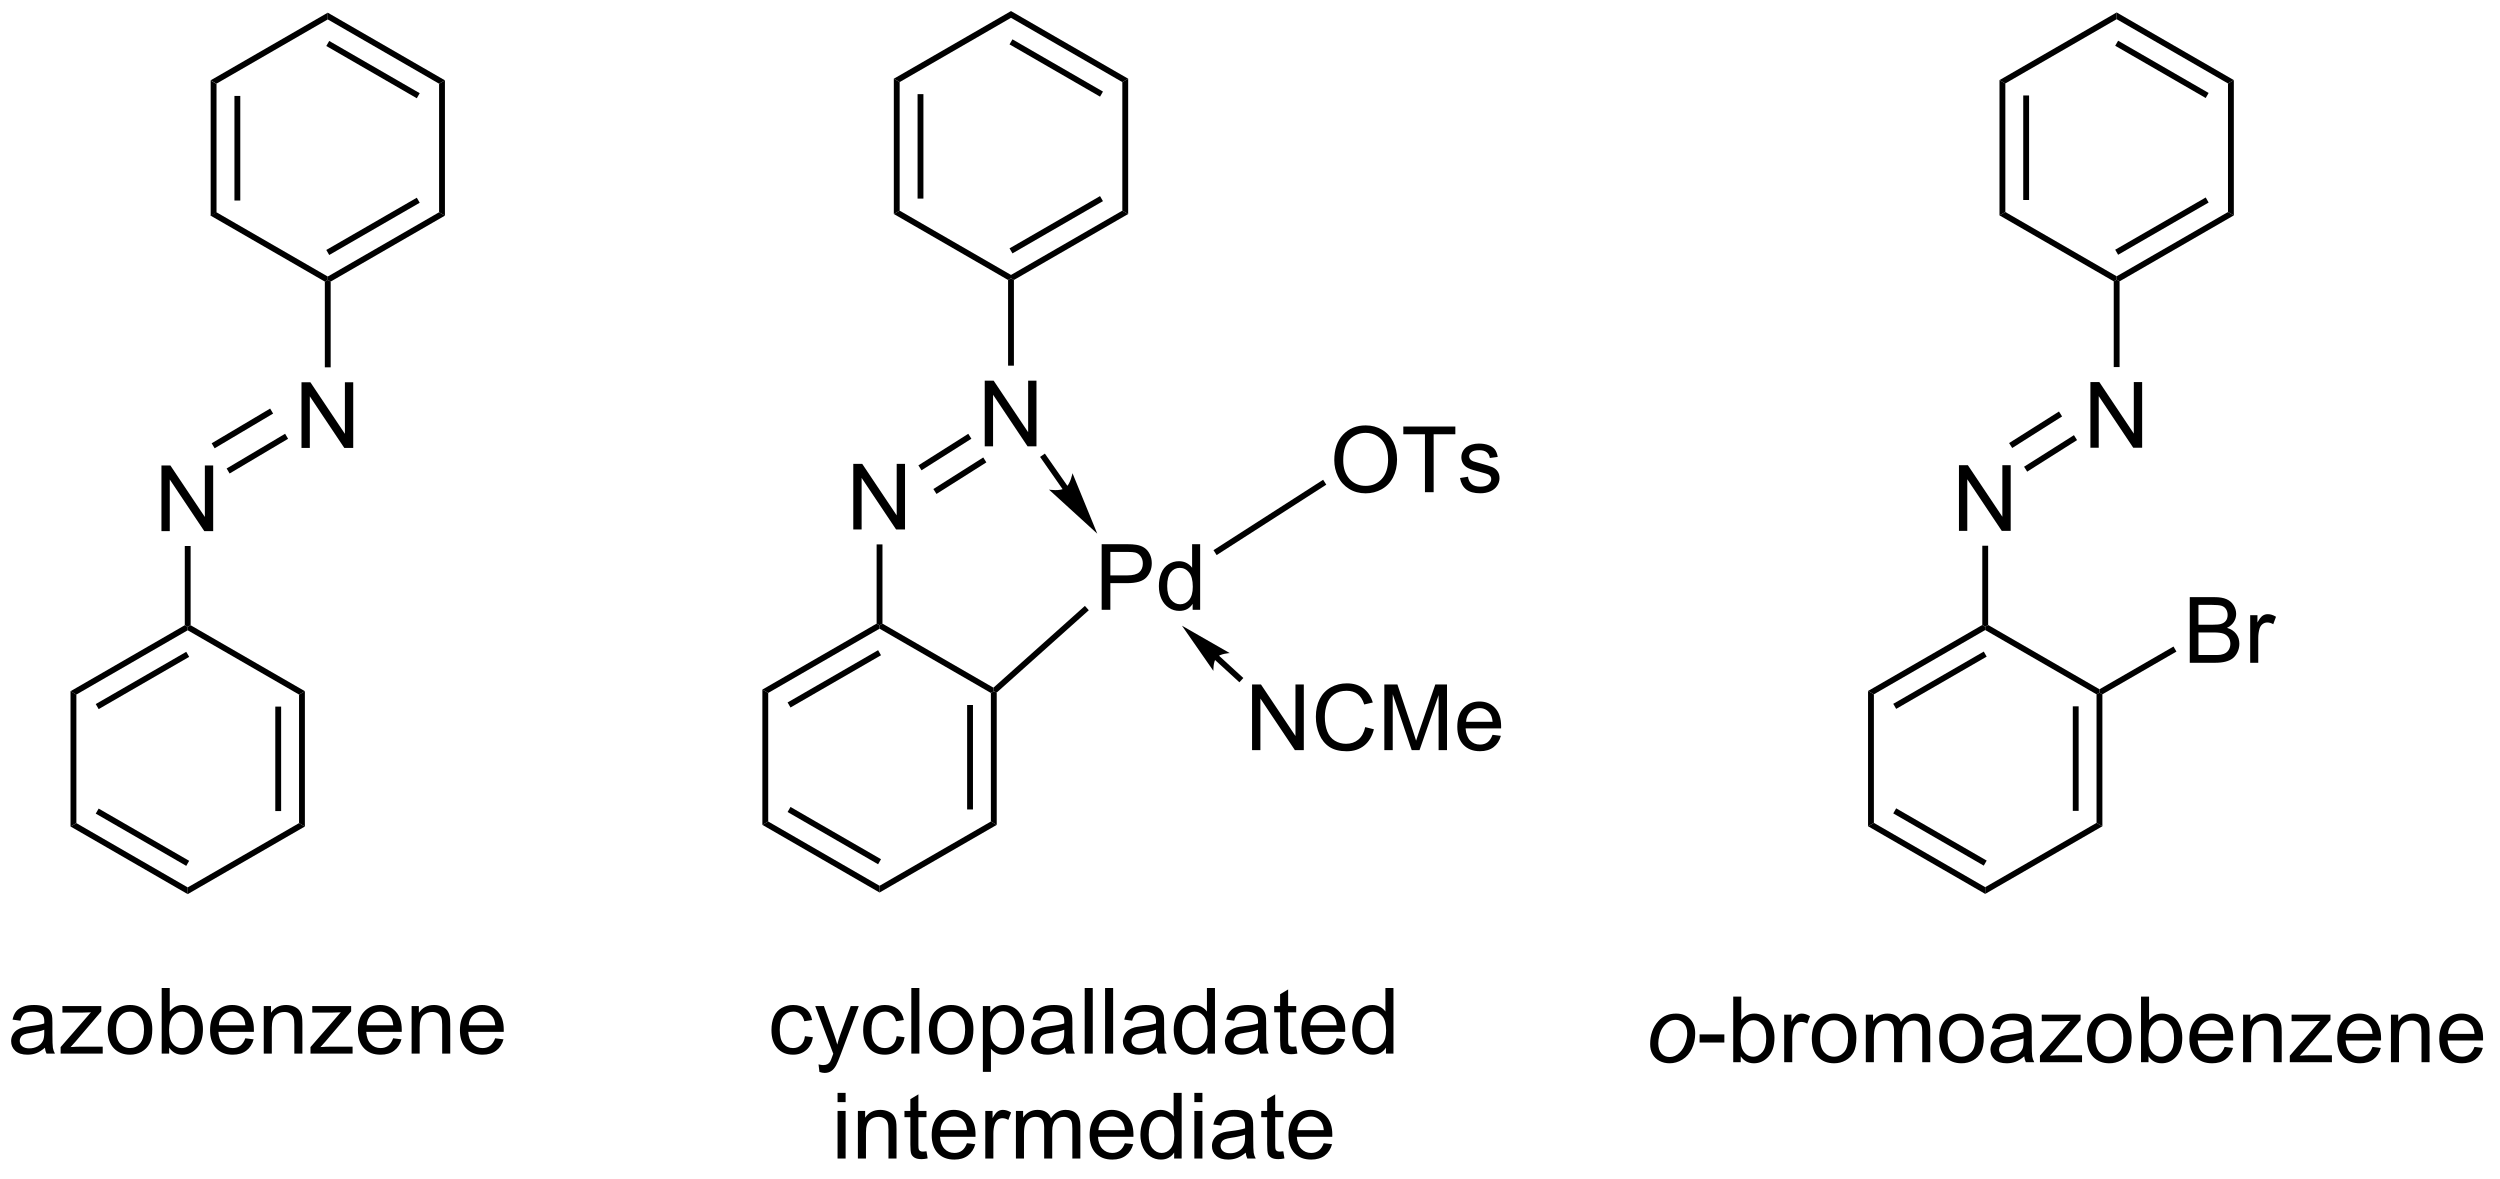 <?xml version="1.0" encoding="UTF-8"?>
<!DOCTYPE svg PUBLIC '-//W3C//DTD SVG 1.0//EN'
          'http://www.w3.org/TR/2001/REC-SVG-20010904/DTD/svg10.dtd'>
<svg stroke-dasharray="none" shape-rendering="auto" xmlns="http://www.w3.org/2000/svg" font-family="'Dialog'" text-rendering="auto" width="299" fill-opacity="1" color-interpolation="auto" color-rendering="auto" preserveAspectRatio="xMidYMid meet" font-size="12px" viewBox="0 0 299 141" fill="black" xmlns:xlink="http://www.w3.org/1999/xlink" stroke="black" image-rendering="auto" stroke-miterlimit="10" stroke-linecap="square" stroke-linejoin="miter" font-style="normal" stroke-width="1" height="141" stroke-dashoffset="0" font-weight="normal" stroke-opacity="1"
><!--Generated by the Batik Graphics2D SVG Generator--><defs id="genericDefs"
  /><g
  ><defs id="defs1"
    ><clipPath clipPathUnits="userSpaceOnUse" id="clipPath1"
      ><path d="M0.93 0.633 L224.738 0.633 L224.738 105.69 L0.93 105.69 L0.93 0.633 Z"
      /></clipPath
      ><clipPath clipPathUnits="userSpaceOnUse" id="clipPath2"
      ><path d="M-0.677 20.176 L-0.677 122.312 L216.908 122.312 L216.908 20.176 Z"
      /></clipPath
    ></defs
    ><g transform="scale(1.333,1.333) translate(-0.93,-0.633) matrix(1.029,0,0,1.029,1.626,-20.12)"
    ><path d="M17.693 27.191 L18.203 27.485 L18.203 38.699 L17.693 38.994 ZM19.765 28.534 L19.765 37.651 L20.275 37.651 L20.275 28.534 Z" stroke="none" clip-path="url(#clipPath2)"
    /></g
    ><g transform="matrix(1.371,0,0,1.371,0.928,-27.671)"
    ><path d="M17.693 38.994 L18.203 38.699 L27.915 44.306 L27.915 44.601 L27.66 44.748 Z" stroke="none" clip-path="url(#clipPath2)"
    /></g
    ><g transform="matrix(1.371,0,0,1.371,0.928,-27.671)"
    ><path d="M28.17 44.748 L27.915 44.601 L27.915 44.306 L37.627 38.699 L38.137 38.994 ZM28.042 42.43 L35.938 37.871 L35.682 37.43 L27.787 41.988 Z" stroke="none" clip-path="url(#clipPath2)"
    /></g
    ><g transform="matrix(1.371,0,0,1.371,0.928,-27.671)"
    ><path d="M38.137 38.994 L37.627 38.699 L37.627 27.485 L38.137 27.191 Z" stroke="none" clip-path="url(#clipPath2)"
    /></g
    ><g transform="matrix(1.371,0,0,1.371,0.928,-27.671)"
    ><path d="M38.137 27.191 L37.627 27.485 L27.915 21.878 L27.915 21.289 ZM35.938 28.313 L28.042 23.755 L27.787 24.197 L35.682 28.755 Z" stroke="none" clip-path="url(#clipPath2)"
    /></g
    ><g transform="matrix(1.371,0,0,1.371,0.928,-27.671)"
    ><path d="M27.915 21.289 L27.915 21.878 L18.203 27.485 L17.693 27.191 Z" stroke="none" clip-path="url(#clipPath2)"
    /></g
    ><g transform="matrix(1.371,0,0,1.371,0.928,-27.671)"
    ><path d="M25.624 59.26 L25.624 53.533 L26.403 53.533 L29.411 58.028 L29.411 53.533 L30.137 53.533 L30.137 59.26 L29.358 59.26 L26.351 54.76 L26.351 59.26 L25.624 59.26 Z" stroke="none" clip-path="url(#clipPath2)"
    /></g
    ><g transform="matrix(1.371,0,0,1.371,0.928,-27.671)"
    ><path d="M27.66 44.748 L27.915 44.601 L28.17 44.748 L28.17 52.225 L27.66 52.225 Z" stroke="none" clip-path="url(#clipPath2)"
    /></g
    ><g transform="matrix(1.371,0,0,1.371,0.928,-27.671)"
    ><path d="M13.407 66.514 L13.407 60.787 L14.186 60.787 L17.194 65.282 L17.194 60.787 L17.92 60.787 L17.92 66.514 L17.142 66.514 L14.134 62.014 L14.134 66.514 L13.407 66.514 Z" stroke="none" clip-path="url(#clipPath2)"
    /></g
    ><g transform="matrix(1.371,0,0,1.371,0.928,-27.671)"
    ><path d="M24.194 58.022 L24.454 58.461 L19.353 61.49 L19.093 61.051 ZM22.888 55.823 L17.787 58.852 L18.047 59.291 L23.149 56.262 Z" stroke="none" clip-path="url(#clipPath2)"
    /></g
    ><g transform="matrix(1.371,0,0,1.371,0.928,-27.671)"
    ><path d="M15.443 67.814 L15.953 67.814 L15.953 74.725 L15.698 74.873 L15.443 74.725 Z" stroke="none" clip-path="url(#clipPath2)"
    /></g
    ><g transform="matrix(1.371,0,0,1.371,0.928,-27.671)"
    ><path d="M15.443 74.725 L15.698 74.873 L15.698 75.167 L5.986 80.774 L5.476 80.48 ZM15.57 77.044 L7.675 81.602 L7.93 82.044 L15.826 77.485 Z" stroke="none" clip-path="url(#clipPath2)"
    /></g
    ><g transform="matrix(1.371,0,0,1.371,0.928,-27.671)"
    ><path d="M5.476 80.48 L5.986 80.774 L5.986 91.988 L5.476 92.283 Z" stroke="none" clip-path="url(#clipPath2)"
    /></g
    ><g transform="matrix(1.371,0,0,1.371,0.928,-27.671)"
    ><path d="M5.476 92.283 L5.986 91.988 L15.698 97.595 L15.698 98.184 ZM7.675 91.16 L15.57 95.719 L15.826 95.277 L7.93 90.719 Z" stroke="none" clip-path="url(#clipPath2)"
    /></g
    ><g transform="matrix(1.371,0,0,1.371,0.928,-27.671)"
    ><path d="M15.698 98.184 L15.698 97.595 L25.41 91.988 L25.92 92.283 Z" stroke="none" clip-path="url(#clipPath2)"
    /></g
    ><g transform="matrix(1.371,0,0,1.371,0.928,-27.671)"
    ><path d="M25.92 92.283 L25.41 91.988 L25.41 80.774 L25.92 80.48 ZM23.848 90.939 L23.848 81.823 L23.338 81.823 L23.338 90.939 Z" stroke="none" clip-path="url(#clipPath2)"
    /></g
    ><g transform="matrix(1.371,0,0,1.371,0.928,-27.671)"
    ><path d="M25.92 80.48 L25.41 80.774 L15.698 75.167 L15.698 74.873 L15.953 74.725 Z" stroke="none" clip-path="url(#clipPath2)"
    /></g
    ><g transform="matrix(1.371,0,0,1.371,0.928,-27.671)"
    ><path d="M173.75 27.17 L174.26 27.464 L174.26 38.678 L173.75 38.973 ZM175.821 28.513 L175.821 37.63 L176.331 37.63 L176.331 28.513 Z" stroke="none" clip-path="url(#clipPath2)"
    /></g
    ><g transform="matrix(1.371,0,0,1.371,0.928,-27.671)"
    ><path d="M173.75 38.973 L174.26 38.678 L183.971 44.285 L183.971 44.58 L183.716 44.727 Z" stroke="none" clip-path="url(#clipPath2)"
    /></g
    ><g transform="matrix(1.371,0,0,1.371,0.928,-27.671)"
    ><path d="M184.226 44.727 L183.971 44.58 L183.971 44.285 L193.683 38.678 L194.193 38.973 ZM184.099 42.409 L191.994 37.851 L191.739 37.409 L183.844 41.967 Z" stroke="none" clip-path="url(#clipPath2)"
    /></g
    ><g transform="matrix(1.371,0,0,1.371,0.928,-27.671)"
    ><path d="M194.193 38.973 L193.683 38.678 L193.683 27.464 L194.193 27.17 Z" stroke="none" clip-path="url(#clipPath2)"
    /></g
    ><g transform="matrix(1.371,0,0,1.371,0.928,-27.671)"
    ><path d="M194.193 27.17 L193.683 27.464 L183.971 21.857 L183.971 21.268 ZM191.994 28.292 L184.099 23.734 L183.844 24.176 L191.739 28.734 Z" stroke="none" clip-path="url(#clipPath2)"
    /></g
    ><g transform="matrix(1.371,0,0,1.371,0.928,-27.671)"
    ><path d="M183.971 21.268 L183.971 21.857 L174.26 27.464 L173.75 27.17 Z" stroke="none" clip-path="url(#clipPath2)"
    /></g
    ><g transform="matrix(1.371,0,0,1.371,0.928,-27.671)"
    ><path d="M181.681 59.239 L181.681 53.512 L182.459 53.512 L185.467 58.007 L185.467 53.512 L186.194 53.512 L186.194 59.239 L185.415 59.239 L182.407 54.739 L182.407 59.239 L181.681 59.239 Z" stroke="none" clip-path="url(#clipPath2)"
    /></g
    ><g transform="matrix(1.371,0,0,1.371,0.928,-27.671)"
    ><path d="M183.716 44.727 L183.971 44.58 L184.226 44.727 L184.226 52.204 L183.716 52.204 Z" stroke="none" clip-path="url(#clipPath2)"
    /></g
    ><g transform="matrix(1.371,0,0,1.371,0.928,-27.671)"
    ><path d="M170.214 66.493 L170.214 60.767 L170.993 60.767 L174 65.261 L174 60.767 L174.727 60.767 L174.727 66.493 L173.948 66.493 L170.94 61.993 L170.94 66.493 L170.214 66.493 Z" stroke="none" clip-path="url(#clipPath2)"
    /></g
    ><g transform="matrix(1.371,0,0,1.371,0.928,-27.671)"
    ><path d="M180.244 58.145 L180.517 58.576 L176.166 61.329 L175.893 60.898 ZM178.939 56.081 L174.587 58.833 L174.86 59.265 L179.211 56.512 Z" stroke="none" clip-path="url(#clipPath2)"
    /></g
    ><g transform="matrix(1.371,0,0,1.371,0.928,-27.671)"
    ><path d="M172.25 67.793 L172.76 67.793 L172.76 74.704 L172.505 74.852 L172.25 74.704 Z" stroke="none" clip-path="url(#clipPath2)"
    /></g
    ><g transform="matrix(1.371,0,0,1.371,0.928,-27.671)"
    ><path d="M172.25 74.704 L172.505 74.852 L172.505 75.146 L162.793 80.753 L162.283 80.459 ZM172.377 77.023 L164.482 81.581 L164.737 82.023 L172.632 77.465 Z" stroke="none" clip-path="url(#clipPath2)"
    /></g
    ><g transform="matrix(1.371,0,0,1.371,0.928,-27.671)"
    ><path d="M162.283 80.459 L162.793 80.753 L162.793 91.967 L162.283 92.262 Z" stroke="none" clip-path="url(#clipPath2)"
    /></g
    ><g transform="matrix(1.371,0,0,1.371,0.928,-27.671)"
    ><path d="M162.283 92.262 L162.793 91.967 L172.505 97.575 L172.505 98.164 ZM164.482 91.14 L172.377 95.698 L172.632 95.256 L164.737 90.698 Z" stroke="none" clip-path="url(#clipPath2)"
    /></g
    ><g transform="matrix(1.371,0,0,1.371,0.928,-27.671)"
    ><path d="M172.505 98.164 L172.505 97.575 L182.216 91.967 L182.726 92.262 Z" stroke="none" clip-path="url(#clipPath2)"
    /></g
    ><g transform="matrix(1.371,0,0,1.371,0.928,-27.671)"
    ><path d="M182.726 92.262 L182.216 91.967 L182.216 80.753 L182.471 80.606 L182.726 80.753 ZM180.655 90.919 L180.655 81.802 L180.145 81.802 L180.145 90.919 Z" stroke="none" clip-path="url(#clipPath2)"
    /></g
    ><g transform="matrix(1.371,0,0,1.371,0.928,-27.671)"
    ><path d="M182.471 80.311 L182.471 80.606 L182.216 80.753 L172.505 75.146 L172.505 74.852 L172.76 74.704 Z" stroke="none" clip-path="url(#clipPath2)"
    /></g
    ><g transform="matrix(1.371,0,0,1.371,0.928,-27.671)"
    ><path d="M190.349 78.002 L190.349 72.275 L192.498 72.275 Q193.154 72.275 193.55 72.45 Q193.948 72.621 194.172 72.984 Q194.396 73.346 194.396 73.739 Q194.396 74.106 194.196 74.431 Q193.998 74.754 193.596 74.955 Q194.115 75.106 194.393 75.473 Q194.675 75.84 194.675 76.34 Q194.675 76.744 194.503 77.09 Q194.333 77.434 194.083 77.621 Q193.833 77.809 193.456 77.905 Q193.081 78.002 192.534 78.002 L190.349 78.002 ZM191.107 74.681 L192.346 74.681 Q192.849 74.681 193.068 74.614 Q193.357 74.528 193.503 74.33 Q193.651 74.129 193.651 73.83 Q193.651 73.543 193.513 73.327 Q193.378 73.111 193.123 73.03 Q192.87 72.95 192.253 72.95 L191.107 72.95 L191.107 74.681 ZM191.107 77.325 L192.534 77.325 Q192.901 77.325 193.05 77.299 Q193.31 77.252 193.485 77.142 Q193.662 77.033 193.774 76.825 Q193.888 76.614 193.888 76.34 Q193.888 76.02 193.724 75.786 Q193.56 75.549 193.268 75.452 Q192.979 75.356 192.433 75.356 L191.107 75.356 L191.107 77.325 ZM195.62 78.002 L195.62 73.853 L196.253 73.853 L196.253 74.481 Q196.495 74.041 196.698 73.9 Q196.904 73.76 197.151 73.76 Q197.505 73.76 197.873 73.986 L197.63 74.637 Q197.373 74.486 197.115 74.486 Q196.886 74.486 196.701 74.624 Q196.518 74.762 196.44 75.01 Q196.323 75.385 196.323 75.83 L196.323 78.002 L195.62 78.002 Z" stroke="none" clip-path="url(#clipPath2)"
    /></g
    ><g transform="matrix(1.371,0,0,1.371,0.928,-27.671)"
    ><path d="M77.296 27.05 L77.806 27.345 L77.806 38.559 L77.296 38.853 ZM79.368 28.393 L79.368 37.51 L79.878 37.51 L79.878 28.393 Z" stroke="none" clip-path="url(#clipPath2)"
    /></g
    ><g transform="matrix(1.371,0,0,1.371,0.928,-27.671)"
    ><path d="M77.296 38.853 L77.806 38.559 L87.518 44.166 L87.518 44.46 L87.263 44.608 Z" stroke="none" clip-path="url(#clipPath2)"
    /></g
    ><g transform="matrix(1.371,0,0,1.371,0.928,-27.671)"
    ><path d="M87.773 44.608 L87.518 44.46 L87.518 44.166 L97.23 38.559 L97.74 38.853 ZM87.645 42.289 L95.541 37.731 L95.285 37.289 L87.39 41.847 Z" stroke="none" clip-path="url(#clipPath2)"
    /></g
    ><g transform="matrix(1.371,0,0,1.371,0.928,-27.671)"
    ><path d="M97.74 38.853 L97.23 38.559 L97.23 27.345 L97.74 27.05 Z" stroke="none" clip-path="url(#clipPath2)"
    /></g
    ><g transform="matrix(1.371,0,0,1.371,0.928,-27.671)"
    ><path d="M97.74 27.05 L97.23 27.345 L87.518 21.738 L87.518 21.148 ZM95.541 28.172 L87.645 23.614 L87.39 24.056 L95.285 28.614 Z" stroke="none" clip-path="url(#clipPath2)"
    /></g
    ><g transform="matrix(1.371,0,0,1.371,0.928,-27.671)"
    ><path d="M87.518 21.148 L87.518 21.738 L77.806 27.345 L77.296 27.05 Z" stroke="none" clip-path="url(#clipPath2)"
    /></g
    ><g transform="matrix(1.371,0,0,1.371,0.928,-27.671)"
    ><path d="M85.227 59.119 L85.227 53.392 L86.006 53.392 L89.014 57.887 L89.014 53.392 L89.74 53.392 L89.74 59.119 L88.962 59.119 L85.954 54.619 L85.954 59.119 L85.227 59.119 Z" stroke="none" clip-path="url(#clipPath2)"
    /></g
    ><g transform="matrix(1.371,0,0,1.371,0.928,-27.671)"
    ><path d="M87.263 44.608 L87.518 44.46 L87.773 44.608 L87.773 52.085 L87.263 52.085 Z" stroke="none" clip-path="url(#clipPath2)"
    /></g
    ><g transform="matrix(1.371,0,0,1.371,0.928,-27.671)"
    ><path d="M73.76 66.373 L73.76 60.647 L74.539 60.647 L77.547 65.142 L77.547 60.647 L78.273 60.647 L78.273 66.373 L77.495 66.373 L74.487 61.873 L74.487 66.373 L73.76 66.373 Z" stroke="none" clip-path="url(#clipPath2)"
    /></g
    ><g transform="matrix(1.371,0,0,1.371,0.928,-27.671)"
    ><path d="M83.791 58.025 L84.064 58.456 L79.712 61.209 L79.44 60.778 ZM85.097 60.089 L80.745 62.842 L81.018 63.273 L85.369 60.52 Z" stroke="none" clip-path="url(#clipPath2)"
    /></g
    ><g transform="matrix(1.371,0,0,1.371,0.928,-27.671)"
    ><path d="M75.796 67.673 L76.306 67.673 L76.306 74.585 L76.051 74.732 L75.796 74.585 Z" stroke="none" clip-path="url(#clipPath2)"
    /></g
    ><g transform="matrix(1.371,0,0,1.371,0.928,-27.671)"
    ><path d="M75.796 74.585 L76.051 74.732 L76.051 75.027 L66.339 80.634 L65.829 80.339 ZM75.924 76.903 L68.028 81.462 L68.283 81.903 L76.179 77.345 Z" stroke="none" clip-path="url(#clipPath2)"
    /></g
    ><g transform="matrix(1.371,0,0,1.371,0.928,-27.671)"
    ><path d="M65.829 80.339 L66.339 80.634 L66.339 91.848 L65.829 92.142 Z" stroke="none" clip-path="url(#clipPath2)"
    /></g
    ><g transform="matrix(1.371,0,0,1.371,0.928,-27.671)"
    ><path d="M65.829 92.142 L66.339 91.848 L76.051 97.455 L76.051 98.044 ZM68.028 91.02 L75.924 95.578 L76.179 95.136 L68.283 90.578 Z" stroke="none" clip-path="url(#clipPath2)"
    /></g
    ><g transform="matrix(1.371,0,0,1.371,0.928,-27.671)"
    ><path d="M76.051 98.044 L76.051 97.455 L85.763 91.848 L86.273 92.142 Z" stroke="none" clip-path="url(#clipPath2)"
    /></g
    ><g transform="matrix(1.371,0,0,1.371,0.928,-27.671)"
    ><path d="M86.273 92.142 L85.763 91.848 L85.763 80.634 L86.018 80.486 L86.273 80.6 ZM84.201 90.799 L84.201 81.682 L83.691 81.682 L83.691 90.799 Z" stroke="none" clip-path="url(#clipPath2)"
    /></g
    ><g transform="matrix(1.371,0,0,1.371,0.928,-27.671)"
    ><path d="M85.986 80.173 L86.018 80.486 L85.763 80.634 L76.051 75.027 L76.051 74.732 L76.306 74.585 Z" stroke="none" clip-path="url(#clipPath2)"
    /></g
    ><g transform="matrix(1.371,0,0,1.371,0.928,-27.671)"
    ><path d="M95.427 73.382 L95.427 67.655 L97.588 67.655 Q98.159 67.655 98.458 67.71 Q98.88 67.78 99.164 67.978 Q99.45 68.174 99.625 68.53 Q99.799 68.885 99.799 69.312 Q99.799 70.041 99.333 70.549 Q98.87 71.054 97.653 71.054 L96.185 71.054 L96.185 73.382 L95.427 73.382 ZM96.185 70.377 L97.666 70.377 Q98.401 70.377 98.708 70.103 Q99.018 69.83 99.018 69.335 Q99.018 68.976 98.836 68.721 Q98.653 68.463 98.356 68.382 Q98.166 68.33 97.651 68.33 L96.185 68.33 L96.185 70.377 ZM103.364 73.382 L103.364 72.859 Q102.971 73.476 102.205 73.476 Q101.708 73.476 101.291 73.202 Q100.877 72.929 100.648 72.439 Q100.419 71.947 100.419 71.312 Q100.419 70.689 100.625 70.184 Q100.833 69.679 101.247 69.411 Q101.661 69.14 102.174 69.14 Q102.549 69.14 102.841 69.299 Q103.135 69.455 103.317 69.71 L103.317 67.655 L104.018 67.655 L104.018 73.382 L103.364 73.382 ZM101.143 71.312 Q101.143 72.109 101.479 72.504 Q101.815 72.898 102.27 72.898 Q102.731 72.898 103.054 72.52 Q103.377 72.142 103.377 71.369 Q103.377 70.517 103.049 70.119 Q102.721 69.721 102.239 69.721 Q101.77 69.721 101.455 70.103 Q101.143 70.486 101.143 71.312 Z" stroke="none" clip-path="url(#clipPath2)"
    /></g
    ><g transform="matrix(1.371,0,0,1.371,0.928,-27.671)"
    ><path d="M95.044 66.739 L92.883 61.462 C92.883 61.462 92.704 62.435 92.255 62.748 C91.806 63.062 90.831 62.895 90.831 62.895 ZM90.055 60.044 L92.046 62.895 L92.464 62.602 L90.473 59.752 Z" stroke="none" clip-path="url(#clipPath2)"
    /></g
    ><g transform="matrix(1.371,0,0,1.371,0.928,-27.671)"
    ><path d="M115.72 60.332 Q115.72 58.905 116.485 58.1 Q117.251 57.293 118.462 57.293 Q119.254 57.293 119.889 57.673 Q120.527 58.051 120.86 58.728 Q121.196 59.405 121.196 60.264 Q121.196 61.137 120.845 61.824 Q120.493 62.512 119.847 62.866 Q119.204 63.22 118.457 63.22 Q117.649 63.22 117.011 62.83 Q116.376 62.436 116.048 61.762 Q115.72 61.085 115.72 60.332 ZM116.501 60.343 Q116.501 61.379 117.056 61.975 Q117.613 62.569 118.454 62.569 Q119.308 62.569 119.86 61.968 Q120.415 61.366 120.415 60.262 Q120.415 59.561 120.178 59.041 Q119.941 58.52 119.485 58.233 Q119.032 57.944 118.464 57.944 Q117.66 57.944 117.079 58.499 Q116.501 59.051 116.501 60.343 ZM123.63 63.121 L123.63 58.069 L121.742 58.069 L121.742 57.395 L126.281 57.395 L126.281 58.069 L124.388 58.069 L124.388 63.121 L123.63 63.121 ZM126.688 61.882 L127.384 61.772 Q127.441 62.191 127.709 62.416 Q127.977 62.637 128.457 62.637 Q128.941 62.637 129.175 62.439 Q129.41 62.241 129.41 61.975 Q129.41 61.738 129.204 61.6 Q129.058 61.507 128.485 61.363 Q127.712 61.168 127.412 61.025 Q127.113 60.882 126.959 60.632 Q126.806 60.379 126.806 60.074 Q126.806 59.796 126.931 59.561 Q127.058 59.324 127.277 59.168 Q127.441 59.046 127.725 58.962 Q128.009 58.879 128.332 58.879 Q128.821 58.879 129.188 59.02 Q129.558 59.16 129.733 59.4 Q129.91 59.639 129.977 60.043 L129.29 60.137 Q129.243 59.816 129.017 59.637 Q128.792 59.457 128.384 59.457 Q127.899 59.457 127.691 59.619 Q127.485 59.778 127.485 59.991 Q127.485 60.129 127.571 60.238 Q127.657 60.35 127.839 60.426 Q127.946 60.465 128.462 60.606 Q129.207 60.803 129.501 60.931 Q129.798 61.059 129.964 61.301 Q130.134 61.543 130.134 61.903 Q130.134 62.254 129.928 62.564 Q129.722 62.874 129.334 63.046 Q128.949 63.215 128.462 63.215 Q127.652 63.215 127.227 62.879 Q126.806 62.543 126.688 61.882 Z" stroke="none" clip-path="url(#clipPath2)"
    /></g
    ><g transform="matrix(1.371,0,0,1.371,0.928,-27.671)"
    ><path d="M105.458 68.607 L105.183 68.177 L114.748 62.034 L115.023 62.464 Z" stroke="none" clip-path="url(#clipPath2)"
    /></g
    ><g transform="matrix(1.371,0,0,1.371,0.928,-27.671)"
    ><path d="M86.273 80.6 L86.018 80.486 L85.986 80.173 L93.965 73.038 L94.305 73.418 Z" stroke="none" clip-path="url(#clipPath2)"
    /></g
    ><g transform="matrix(1.371,0,0,1.371,0.928,-27.671)"
    ><path d="M108.547 85.621 L108.547 79.895 L109.326 79.895 L112.334 84.389 L112.334 79.895 L113.061 79.895 L113.061 85.621 L112.282 85.621 L109.274 81.121 L109.274 85.621 L108.547 85.621 ZM118.419 83.613 L119.176 83.803 Q118.939 84.738 118.32 85.231 Q117.7 85.72 116.807 85.72 Q115.879 85.72 115.299 85.343 Q114.721 84.965 114.416 84.251 Q114.114 83.535 114.114 82.715 Q114.114 81.819 114.455 81.155 Q114.799 80.488 115.429 80.142 Q116.059 79.796 116.817 79.796 Q117.676 79.796 118.262 80.233 Q118.848 80.671 119.08 81.465 L118.333 81.639 Q118.135 81.014 117.754 80.731 Q117.377 80.444 116.801 80.444 Q116.142 80.444 115.697 80.762 Q115.254 81.077 115.075 81.611 Q114.895 82.145 114.895 82.71 Q114.895 83.442 115.109 83.986 Q115.322 84.53 115.77 84.801 Q116.221 85.069 116.744 85.069 Q117.379 85.069 117.82 84.702 Q118.262 84.335 118.419 83.613 ZM120.087 85.621 L120.087 79.895 L121.227 79.895 L122.584 83.949 Q122.771 84.514 122.857 84.796 Q122.954 84.483 123.162 83.879 L124.532 79.895 L125.553 79.895 L125.553 85.621 L124.821 85.621 L124.821 80.827 L123.157 85.621 L122.475 85.621 L120.818 80.746 L120.818 85.621 L120.087 85.621 ZM129.524 84.285 L130.251 84.374 Q130.079 85.012 129.613 85.363 Q129.149 85.715 128.428 85.715 Q127.516 85.715 126.982 85.155 Q126.451 84.593 126.451 83.582 Q126.451 82.535 126.99 81.957 Q127.529 81.379 128.389 81.379 Q129.219 81.379 129.745 81.947 Q130.274 82.512 130.274 83.538 Q130.274 83.6 130.271 83.725 L127.178 83.725 Q127.217 84.41 127.563 84.775 Q127.912 85.137 128.43 85.137 Q128.818 85.137 129.092 84.934 Q129.365 84.731 129.524 84.285 ZM127.217 83.147 L129.532 83.147 Q129.485 82.624 129.266 82.363 Q128.93 81.957 128.396 81.957 Q127.912 81.957 127.581 82.283 Q127.251 82.606 127.217 83.147 Z" stroke="none" clip-path="url(#clipPath2)"
    /></g
    ><g transform="matrix(1.371,0,0,1.371,0.928,-27.671)"
    ><path d="M69.544 110.575 L70.237 110.666 Q70.122 111.38 69.656 111.786 Q69.19 112.19 68.51 112.19 Q67.659 112.19 67.14 111.633 Q66.622 111.075 66.622 110.036 Q66.622 109.364 66.844 108.862 Q67.067 108.357 67.523 108.107 Q67.979 107.854 68.513 107.854 Q69.19 107.854 69.62 108.195 Q70.049 108.536 70.169 109.166 L69.487 109.271 Q69.388 108.854 69.14 108.643 Q68.893 108.432 68.541 108.432 Q68.01 108.432 67.677 108.812 Q67.346 109.193 67.346 110.018 Q67.346 110.854 67.666 111.234 Q67.987 111.612 68.502 111.612 Q68.916 111.612 69.192 111.359 Q69.471 111.104 69.544 110.575 ZM70.807 113.695 L70.729 113.034 Q70.958 113.096 71.13 113.096 Q71.364 113.096 71.505 113.018 Q71.645 112.94 71.737 112.799 Q71.802 112.695 71.95 112.276 Q71.971 112.219 72.013 112.104 L70.44 107.948 L71.198 107.948 L72.06 110.349 Q72.229 110.807 72.362 111.31 Q72.481 110.825 72.651 110.364 L73.536 107.948 L74.239 107.948 L72.661 112.166 Q72.409 112.851 72.268 113.109 Q72.08 113.456 71.838 113.617 Q71.596 113.781 71.26 113.781 Q71.057 113.781 70.807 113.695 ZM77.544 110.575 L78.237 110.666 Q78.122 111.38 77.656 111.786 Q77.19 112.19 76.51 112.19 Q75.659 112.19 75.14 111.633 Q74.622 111.075 74.622 110.036 Q74.622 109.364 74.844 108.862 Q75.067 108.357 75.523 108.107 Q75.979 107.854 76.513 107.854 Q77.19 107.854 77.62 108.195 Q78.049 108.536 78.169 109.166 L77.487 109.271 Q77.388 108.854 77.14 108.643 Q76.893 108.432 76.541 108.432 Q76.01 108.432 75.677 108.812 Q75.346 109.193 75.346 110.018 Q75.346 110.854 75.666 111.234 Q75.987 111.612 76.502 111.612 Q76.916 111.612 77.192 111.359 Q77.471 111.104 77.544 110.575 ZM78.823 112.096 L78.823 106.37 L79.526 106.37 L79.526 112.096 L78.823 112.096 ZM80.353 110.021 Q80.353 108.87 80.993 108.315 Q81.53 107.854 82.298 107.854 Q83.155 107.854 83.696 108.414 Q84.241 108.974 84.241 109.963 Q84.241 110.763 83.998 111.224 Q83.759 111.682 83.3 111.937 Q82.842 112.19 82.298 112.19 Q81.428 112.19 80.889 111.633 Q80.353 111.073 80.353 110.021 ZM81.076 110.021 Q81.076 110.818 81.423 111.216 Q81.772 111.612 82.298 111.612 Q82.821 111.612 83.168 111.213 Q83.517 110.815 83.517 109.997 Q83.517 109.229 83.168 108.833 Q82.819 108.435 82.298 108.435 Q81.772 108.435 81.423 108.831 Q81.076 109.224 81.076 110.021 ZM85.065 113.687 L85.065 107.948 L85.705 107.948 L85.705 108.487 Q85.932 108.169 86.216 108.013 Q86.502 107.854 86.909 107.854 Q87.44 107.854 87.846 108.127 Q88.252 108.401 88.458 108.898 Q88.666 109.396 88.666 109.989 Q88.666 110.627 88.437 111.138 Q88.208 111.646 87.773 111.919 Q87.338 112.19 86.856 112.19 Q86.505 112.19 86.226 112.041 Q85.948 111.893 85.768 111.666 L85.768 113.687 L85.065 113.687 ZM85.7 110.044 Q85.7 110.846 86.023 111.229 Q86.349 111.612 86.81 111.612 Q87.278 111.612 87.612 111.216 Q87.948 110.818 87.948 109.987 Q87.948 109.193 87.62 108.799 Q87.294 108.403 86.841 108.403 Q86.393 108.403 86.047 108.825 Q85.7 109.245 85.7 110.044 ZM92.22 111.583 Q91.829 111.916 91.467 112.055 Q91.108 112.19 90.694 112.19 Q90.009 112.19 89.642 111.857 Q89.274 111.521 89.274 111.002 Q89.274 110.698 89.412 110.445 Q89.553 110.193 89.777 110.041 Q90.001 109.888 90.282 109.81 Q90.491 109.755 90.907 109.706 Q91.759 109.604 92.162 109.463 Q92.165 109.318 92.165 109.278 Q92.165 108.849 91.967 108.674 Q91.696 108.435 91.165 108.435 Q90.67 108.435 90.433 108.609 Q90.196 108.784 90.084 109.224 L89.397 109.13 Q89.491 108.69 89.704 108.419 Q89.92 108.146 90.326 108 Q90.733 107.854 91.267 107.854 Q91.798 107.854 92.129 107.979 Q92.462 108.104 92.618 108.294 Q92.774 108.482 92.837 108.771 Q92.873 108.95 92.873 109.419 L92.873 110.357 Q92.873 111.338 92.918 111.599 Q92.962 111.857 93.095 112.096 L92.36 112.096 Q92.251 111.877 92.22 111.583 ZM92.162 110.013 Q91.78 110.169 91.014 110.278 Q90.579 110.341 90.399 110.419 Q90.22 110.497 90.121 110.648 Q90.024 110.799 90.024 110.982 Q90.024 111.263 90.238 111.45 Q90.451 111.638 90.86 111.638 Q91.267 111.638 91.582 111.461 Q91.899 111.284 92.048 110.974 Q92.162 110.737 92.162 110.271 L92.162 110.013 ZM93.948 112.096 L93.948 106.37 L94.651 106.37 L94.651 112.096 L93.948 112.096 ZM95.725 112.096 L95.725 106.37 L96.428 106.37 L96.428 112.096 L95.725 112.096 ZM100.224 111.583 Q99.833 111.916 99.471 112.055 Q99.112 112.19 98.698 112.19 Q98.013 112.19 97.645 111.857 Q97.278 111.521 97.278 111.002 Q97.278 110.698 97.416 110.445 Q97.557 110.193 97.781 110.041 Q98.005 109.888 98.286 109.81 Q98.495 109.755 98.911 109.706 Q99.763 109.604 100.166 109.463 Q100.169 109.318 100.169 109.278 Q100.169 108.849 99.971 108.674 Q99.7 108.435 99.169 108.435 Q98.674 108.435 98.437 108.609 Q98.2 108.784 98.088 109.224 L97.401 109.13 Q97.495 108.69 97.708 108.419 Q97.924 108.146 98.33 108 Q98.737 107.854 99.27 107.854 Q99.802 107.854 100.132 107.979 Q100.466 108.104 100.622 108.294 Q100.778 108.482 100.841 108.771 Q100.877 108.95 100.877 109.419 L100.877 110.357 Q100.877 111.338 100.922 111.599 Q100.966 111.857 101.099 112.096 L100.364 112.096 Q100.255 111.877 100.224 111.583 ZM100.166 110.013 Q99.784 110.169 99.018 110.278 Q98.583 110.341 98.403 110.419 Q98.224 110.497 98.125 110.648 Q98.028 110.799 98.028 110.982 Q98.028 111.263 98.242 111.45 Q98.455 111.638 98.864 111.638 Q99.27 111.638 99.586 111.461 Q99.903 111.284 100.052 110.974 Q100.166 110.737 100.166 110.271 L100.166 110.013 ZM104.657 112.096 L104.657 111.573 Q104.264 112.19 103.498 112.19 Q103.001 112.19 102.584 111.916 Q102.17 111.643 101.941 111.153 Q101.712 110.661 101.712 110.026 Q101.712 109.403 101.918 108.898 Q102.126 108.393 102.54 108.125 Q102.954 107.854 103.467 107.854 Q103.842 107.854 104.134 108.013 Q104.428 108.169 104.61 108.424 L104.61 106.37 L105.311 106.37 L105.311 112.096 L104.657 112.096 ZM102.436 110.026 Q102.436 110.823 102.772 111.219 Q103.108 111.612 103.564 111.612 Q104.024 111.612 104.347 111.234 Q104.67 110.857 104.67 110.083 Q104.67 109.232 104.342 108.833 Q104.014 108.435 103.532 108.435 Q103.064 108.435 102.748 108.818 Q102.436 109.2 102.436 110.026 ZM109.122 111.583 Q108.731 111.916 108.37 112.055 Q108.01 112.19 107.596 112.19 Q106.911 112.19 106.544 111.857 Q106.177 111.521 106.177 111.002 Q106.177 110.698 106.315 110.445 Q106.455 110.193 106.679 110.041 Q106.903 109.888 107.185 109.81 Q107.393 109.755 107.81 109.706 Q108.661 109.604 109.065 109.463 Q109.067 109.318 109.067 109.278 Q109.067 108.849 108.87 108.674 Q108.599 108.435 108.067 108.435 Q107.573 108.435 107.336 108.609 Q107.099 108.784 106.987 109.224 L106.299 109.13 Q106.393 108.69 106.606 108.419 Q106.823 108.146 107.229 108 Q107.635 107.854 108.169 107.854 Q108.7 107.854 109.031 107.979 Q109.364 108.104 109.52 108.294 Q109.677 108.482 109.739 108.771 Q109.776 108.95 109.776 109.419 L109.776 110.357 Q109.776 111.338 109.82 111.599 Q109.864 111.857 109.997 112.096 L109.263 112.096 Q109.153 111.877 109.122 111.583 ZM109.065 110.013 Q108.682 110.169 107.916 110.278 Q107.481 110.341 107.302 110.419 Q107.122 110.497 107.023 110.648 Q106.927 110.799 106.927 110.982 Q106.927 111.263 107.14 111.45 Q107.354 111.638 107.763 111.638 Q108.169 111.638 108.484 111.461 Q108.802 111.284 108.95 110.974 Q109.065 110.737 109.065 110.271 L109.065 110.013 ZM112.399 111.466 L112.501 112.088 Q112.204 112.151 111.97 112.151 Q111.587 112.151 111.376 112.031 Q111.165 111.909 111.079 111.711 Q110.993 111.513 110.993 110.88 L110.993 108.495 L110.478 108.495 L110.478 107.948 L110.993 107.948 L110.993 106.919 L111.694 106.497 L111.694 107.948 L112.399 107.948 L112.399 108.495 L111.694 108.495 L111.694 110.919 Q111.694 111.221 111.73 111.307 Q111.767 111.393 111.85 111.445 Q111.936 111.495 112.092 111.495 Q112.209 111.495 112.399 111.466 ZM115.927 110.76 L116.653 110.849 Q116.481 111.487 116.015 111.838 Q115.552 112.19 114.83 112.19 Q113.919 112.19 113.385 111.63 Q112.854 111.068 112.854 110.057 Q112.854 109.01 113.393 108.432 Q113.932 107.854 114.791 107.854 Q115.622 107.854 116.148 108.422 Q116.677 108.987 116.677 110.013 Q116.677 110.075 116.674 110.2 L113.58 110.2 Q113.62 110.885 113.966 111.25 Q114.315 111.612 114.833 111.612 Q115.221 111.612 115.495 111.409 Q115.768 111.206 115.927 110.76 ZM113.62 109.622 L115.935 109.622 Q115.888 109.099 115.669 108.838 Q115.333 108.432 114.799 108.432 Q114.315 108.432 113.984 108.758 Q113.653 109.081 113.62 109.622 ZM120.228 112.096 L120.228 111.573 Q119.834 112.19 119.069 112.19 Q118.571 112.19 118.155 111.916 Q117.741 111.643 117.511 111.153 Q117.282 110.661 117.282 110.026 Q117.282 109.403 117.488 108.898 Q117.696 108.393 118.11 108.125 Q118.524 107.854 119.037 107.854 Q119.412 107.854 119.704 108.013 Q119.998 108.169 120.181 108.424 L120.181 106.37 L120.881 106.37 L120.881 112.096 L120.228 112.096 ZM118.006 110.026 Q118.006 110.823 118.342 111.219 Q118.678 111.612 119.134 111.612 Q119.595 111.612 119.918 111.234 Q120.241 110.857 120.241 110.083 Q120.241 109.232 119.912 108.833 Q119.584 108.435 119.103 108.435 Q118.634 108.435 118.319 108.818 Q118.006 109.2 118.006 110.026 Z" stroke="none" clip-path="url(#clipPath2)"
    /></g
    ><g transform="matrix(1.371,0,0,1.371,0.928,-27.671)"
    ><path d="M72.388 116.327 L72.388 115.52 L73.091 115.52 L73.091 116.327 L72.388 116.327 ZM72.388 121.246 L72.388 117.098 L73.091 117.098 L73.091 121.246 L72.388 121.246 ZM74.162 121.246 L74.162 117.098 L74.795 117.098 L74.795 117.686 Q75.251 117.004 76.116 117.004 Q76.491 117.004 76.803 117.139 Q77.118 117.272 77.275 117.491 Q77.431 117.71 77.493 118.012 Q77.532 118.207 77.532 118.694 L77.532 121.246 L76.829 121.246 L76.829 118.723 Q76.829 118.293 76.746 118.079 Q76.665 117.866 76.457 117.741 Q76.248 117.613 75.967 117.613 Q75.517 117.613 75.191 117.9 Q74.866 118.184 74.866 118.981 L74.866 121.246 L74.162 121.246 ZM80.146 120.616 L80.247 121.238 Q79.95 121.301 79.716 121.301 Q79.333 121.301 79.122 121.181 Q78.911 121.059 78.825 120.861 Q78.739 120.663 78.739 120.03 L78.739 117.645 L78.224 117.645 L78.224 117.098 L78.739 117.098 L78.739 116.069 L79.44 115.647 L79.44 117.098 L80.146 117.098 L80.146 117.645 L79.44 117.645 L79.44 120.069 Q79.44 120.371 79.476 120.457 Q79.513 120.543 79.596 120.595 Q79.682 120.645 79.838 120.645 Q79.956 120.645 80.146 120.616 ZM83.673 119.91 L84.4 119.999 Q84.228 120.637 83.761 120.988 Q83.298 121.34 82.577 121.34 Q81.665 121.34 81.131 120.78 Q80.6 120.218 80.6 119.207 Q80.6 118.16 81.139 117.582 Q81.678 117.004 82.537 117.004 Q83.368 117.004 83.894 117.572 Q84.423 118.137 84.423 119.163 Q84.423 119.225 84.42 119.35 L81.327 119.35 Q81.366 120.035 81.712 120.4 Q82.061 120.762 82.579 120.762 Q82.967 120.762 83.241 120.559 Q83.514 120.356 83.673 119.91 ZM81.366 118.772 L83.681 118.772 Q83.634 118.249 83.415 117.988 Q83.079 117.582 82.545 117.582 Q82.061 117.582 81.73 117.908 Q81.4 118.231 81.366 118.772 ZM85.276 121.246 L85.276 117.098 L85.909 117.098 L85.909 117.725 Q86.151 117.285 86.354 117.145 Q86.56 117.004 86.807 117.004 Q87.161 117.004 87.528 117.231 L87.286 117.882 Q87.028 117.731 86.771 117.731 Q86.541 117.731 86.356 117.869 Q86.174 118.007 86.096 118.254 Q85.979 118.629 85.979 119.074 L85.979 121.246 L85.276 121.246 ZM87.948 121.246 L87.948 117.098 L88.575 117.098 L88.575 117.678 Q88.771 117.374 89.094 117.189 Q89.419 117.004 89.833 117.004 Q90.294 117.004 90.588 117.197 Q90.885 117.387 91.005 117.731 Q91.497 117.004 92.286 117.004 Q92.903 117.004 93.234 117.345 Q93.567 117.686 93.567 118.397 L93.567 121.246 L92.87 121.246 L92.87 118.632 Q92.87 118.21 92.799 118.025 Q92.731 117.84 92.552 117.728 Q92.372 117.613 92.13 117.613 Q91.692 117.613 91.403 117.905 Q91.114 118.194 91.114 118.835 L91.114 121.246 L90.411 121.246 L90.411 118.551 Q90.411 118.082 90.239 117.848 Q90.067 117.613 89.677 117.613 Q89.38 117.613 89.127 117.77 Q88.877 117.926 88.763 118.228 Q88.651 118.528 88.651 119.093 L88.651 121.246 L87.948 121.246 ZM97.45 119.91 L98.177 119.999 Q98.005 120.637 97.539 120.988 Q97.075 121.34 96.354 121.34 Q95.442 121.34 94.909 120.78 Q94.377 120.218 94.377 119.207 Q94.377 118.16 94.916 117.582 Q95.456 117.004 96.315 117.004 Q97.146 117.004 97.672 117.572 Q98.2 118.137 98.2 119.163 Q98.2 119.225 98.198 119.35 L95.104 119.35 Q95.143 120.035 95.489 120.4 Q95.838 120.762 96.356 120.762 Q96.745 120.762 97.018 120.559 Q97.291 120.356 97.45 119.91 ZM95.143 118.772 L97.458 118.772 Q97.411 118.249 97.192 117.988 Q96.856 117.582 96.323 117.582 Q95.838 117.582 95.507 117.908 Q95.177 118.231 95.143 118.772 ZM101.751 121.246 L101.751 120.723 Q101.358 121.34 100.592 121.34 Q100.095 121.34 99.678 121.067 Q99.264 120.793 99.035 120.303 Q98.806 119.811 98.806 119.176 Q98.806 118.553 99.011 118.048 Q99.22 117.543 99.634 117.275 Q100.048 117.004 100.561 117.004 Q100.936 117.004 101.228 117.163 Q101.522 117.319 101.704 117.574 L101.704 115.52 L102.405 115.52 L102.405 121.246 L101.751 121.246 ZM99.53 119.176 Q99.53 119.973 99.866 120.369 Q100.202 120.762 100.657 120.762 Q101.118 120.762 101.441 120.384 Q101.764 120.007 101.764 119.233 Q101.764 118.382 101.436 117.983 Q101.108 117.585 100.626 117.585 Q100.157 117.585 99.842 117.968 Q99.53 118.35 99.53 119.176 ZM103.513 116.327 L103.513 115.52 L104.216 115.52 L104.216 116.327 L103.513 116.327 ZM103.513 121.246 L103.513 117.098 L104.216 117.098 L104.216 121.246 L103.513 121.246 ZM107.993 120.733 Q107.603 121.067 107.241 121.204 Q106.881 121.34 106.467 121.34 Q105.782 121.34 105.415 121.007 Q105.048 120.671 105.048 120.153 Q105.048 119.848 105.186 119.595 Q105.327 119.343 105.55 119.192 Q105.775 119.038 106.056 118.96 Q106.264 118.905 106.681 118.856 Q107.532 118.754 107.936 118.613 Q107.939 118.468 107.939 118.428 Q107.939 117.999 107.741 117.824 Q107.47 117.585 106.939 117.585 Q106.444 117.585 106.207 117.759 Q105.97 117.934 105.858 118.374 L105.17 118.28 Q105.264 117.84 105.478 117.569 Q105.694 117.296 106.1 117.15 Q106.506 117.004 107.04 117.004 Q107.571 117.004 107.902 117.129 Q108.235 117.254 108.392 117.444 Q108.548 117.632 108.61 117.921 Q108.647 118.1 108.647 118.569 L108.647 119.507 Q108.647 120.488 108.691 120.749 Q108.735 121.007 108.868 121.246 L108.134 121.246 Q108.025 121.028 107.993 120.733 ZM107.936 119.163 Q107.553 119.319 106.787 119.428 Q106.353 119.491 106.173 119.569 Q105.993 119.647 105.894 119.798 Q105.798 119.949 105.798 120.132 Q105.798 120.413 106.011 120.6 Q106.225 120.788 106.634 120.788 Q107.04 120.788 107.355 120.611 Q107.673 120.434 107.821 120.124 Q107.936 119.887 107.936 119.421 L107.936 119.163 ZM111.271 120.616 L111.372 121.238 Q111.075 121.301 110.841 121.301 Q110.458 121.301 110.247 121.181 Q110.036 121.059 109.95 120.861 Q109.864 120.663 109.864 120.03 L109.864 117.645 L109.349 117.645 L109.349 117.098 L109.864 117.098 L109.864 116.069 L110.565 115.647 L110.565 117.098 L111.271 117.098 L111.271 117.645 L110.565 117.645 L110.565 120.069 Q110.565 120.371 110.601 120.457 Q110.638 120.543 110.721 120.595 Q110.807 120.645 110.963 120.645 Q111.081 120.645 111.271 120.616 ZM114.798 119.91 L115.525 119.999 Q115.353 120.637 114.886 120.988 Q114.423 121.34 113.702 121.34 Q112.79 121.34 112.256 120.78 Q111.725 120.218 111.725 119.207 Q111.725 118.16 112.264 117.582 Q112.803 117.004 113.662 117.004 Q114.493 117.004 115.019 117.572 Q115.548 118.137 115.548 119.163 Q115.548 119.225 115.545 119.35 L112.452 119.35 Q112.491 120.035 112.837 120.4 Q113.186 120.762 113.704 120.762 Q114.092 120.762 114.366 120.559 Q114.639 120.356 114.798 119.91 ZM112.491 118.772 L114.806 118.772 Q114.759 118.249 114.54 117.988 Q114.204 117.582 113.67 117.582 Q113.186 117.582 112.855 117.908 Q112.525 118.231 112.491 118.772 Z" stroke="none" clip-path="url(#clipPath2)"
    /></g
    ><g transform="matrix(1.371,0,0,1.371,0.928,-27.671)"
    ><path d="M3.241 111.583 Q2.85 111.916 2.488 112.055 Q2.129 112.19 1.715 112.19 Q1.03 112.19 0.663 111.857 Q0.295 111.521 0.295 111.002 Q0.295 110.698 0.433 110.445 Q0.574 110.193 0.798 110.041 Q1.022 109.888 1.303 109.81 Q1.512 109.755 1.928 109.706 Q2.78 109.604 3.183 109.463 Q3.186 109.318 3.186 109.278 Q3.186 108.849 2.988 108.674 Q2.717 108.435 2.186 108.435 Q1.691 108.435 1.454 108.609 Q1.217 108.784 1.105 109.224 L0.418 109.13 Q0.512 108.69 0.725 108.419 Q0.941 108.146 1.347 108 Q1.754 107.854 2.288 107.854 Q2.819 107.854 3.15 107.979 Q3.483 108.104 3.639 108.294 Q3.796 108.482 3.858 108.771 Q3.894 108.95 3.894 109.419 L3.894 110.357 Q3.894 111.338 3.939 111.599 Q3.983 111.857 4.116 112.096 L3.381 112.096 Q3.272 111.877 3.241 111.583 ZM3.183 110.013 Q2.801 110.169 2.035 110.278 Q1.6 110.341 1.421 110.419 Q1.241 110.497 1.142 110.648 Q1.046 110.799 1.046 110.982 Q1.046 111.263 1.259 111.45 Q1.472 111.638 1.881 111.638 Q2.288 111.638 2.603 111.461 Q2.921 111.284 3.069 110.974 Q3.183 110.737 3.183 110.271 L3.183 110.013 ZM4.612 112.096 L4.612 111.526 L7.253 108.495 Q6.805 108.518 6.461 108.518 L4.768 108.518 L4.768 107.948 L8.159 107.948 L8.159 108.411 L5.914 111.044 L5.479 111.526 Q5.953 111.489 6.367 111.489 L8.284 111.489 L8.284 112.096 L4.612 112.096 ZM8.721 110.021 Q8.721 108.87 9.362 108.315 Q9.898 107.854 10.667 107.854 Q11.523 107.854 12.065 108.414 Q12.609 108.974 12.609 109.963 Q12.609 110.763 12.367 111.224 Q12.127 111.682 11.669 111.937 Q11.211 112.19 10.667 112.19 Q9.797 112.19 9.258 111.633 Q8.721 111.073 8.721 110.021 ZM9.445 110.021 Q9.445 110.818 9.792 111.216 Q10.14 111.612 10.667 111.612 Q11.19 111.612 11.536 111.213 Q11.885 110.815 11.885 109.997 Q11.885 109.229 11.536 108.833 Q11.187 108.435 10.667 108.435 Q10.14 108.435 9.792 108.831 Q9.445 109.224 9.445 110.021 ZM14.082 112.096 L13.428 112.096 L13.428 106.37 L14.131 106.37 L14.131 108.411 Q14.577 107.854 15.269 107.854 Q15.652 107.854 15.993 108.008 Q16.334 108.161 16.556 108.443 Q16.777 108.721 16.902 109.117 Q17.027 109.51 17.027 109.958 Q17.027 111.026 16.499 111.609 Q15.973 112.19 15.233 112.19 Q14.499 112.19 14.082 111.575 L14.082 112.096 ZM14.074 109.989 Q14.074 110.737 14.277 111.068 Q14.608 111.612 15.176 111.612 Q15.637 111.612 15.973 111.211 Q16.308 110.81 16.308 110.018 Q16.308 109.206 15.986 108.82 Q15.663 108.432 15.207 108.432 Q14.746 108.432 14.41 108.833 Q14.074 109.232 14.074 109.989 ZM20.721 110.76 L21.448 110.849 Q21.276 111.487 20.81 111.838 Q20.346 112.19 19.625 112.19 Q18.713 112.19 18.18 111.63 Q17.648 111.068 17.648 110.057 Q17.648 109.01 18.187 108.432 Q18.727 107.854 19.586 107.854 Q20.417 107.854 20.943 108.422 Q21.471 108.987 21.471 110.013 Q21.471 110.075 21.469 110.2 L18.375 110.2 Q18.414 110.885 18.76 111.25 Q19.109 111.612 19.628 111.612 Q20.015 111.612 20.289 111.409 Q20.562 111.206 20.721 110.76 ZM18.414 109.622 L20.729 109.622 Q20.682 109.099 20.463 108.838 Q20.128 108.432 19.594 108.432 Q19.109 108.432 18.779 108.758 Q18.448 109.081 18.414 109.622 ZM22.332 112.096 L22.332 107.948 L22.965 107.948 L22.965 108.536 Q23.421 107.854 24.285 107.854 Q24.66 107.854 24.973 107.989 Q25.288 108.122 25.444 108.341 Q25.6 108.56 25.663 108.862 Q25.702 109.057 25.702 109.544 L25.702 112.096 L24.999 112.096 L24.999 109.573 Q24.999 109.143 24.915 108.93 Q24.834 108.716 24.626 108.591 Q24.418 108.463 24.137 108.463 Q23.686 108.463 23.361 108.75 Q23.035 109.034 23.035 109.831 L23.035 112.096 L22.332 112.096 ZM26.409 112.096 L26.409 111.526 L29.049 108.495 Q28.602 108.518 28.258 108.518 L26.565 108.518 L26.565 107.948 L29.956 107.948 L29.956 108.411 L27.711 111.044 L27.276 111.526 Q27.75 111.489 28.164 111.489 L30.081 111.489 L30.081 112.096 L26.409 112.096 ZM33.62 110.76 L34.346 110.849 Q34.174 111.487 33.708 111.838 Q33.245 112.19 32.523 112.19 Q31.612 112.19 31.078 111.63 Q30.547 111.068 30.547 110.057 Q30.547 109.01 31.086 108.432 Q31.625 107.854 32.484 107.854 Q33.315 107.854 33.841 108.422 Q34.37 108.987 34.37 110.013 Q34.37 110.075 34.367 110.2 L31.273 110.2 Q31.312 110.885 31.659 111.25 Q32.008 111.612 32.526 111.612 Q32.914 111.612 33.187 111.409 Q33.461 111.206 33.62 110.76 ZM31.312 109.622 L33.627 109.622 Q33.581 109.099 33.362 108.838 Q33.026 108.432 32.492 108.432 Q32.008 108.432 31.677 108.758 Q31.346 109.081 31.312 109.622 ZM35.23 112.096 L35.23 107.948 L35.863 107.948 L35.863 108.536 Q36.319 107.854 37.184 107.854 Q37.559 107.854 37.871 107.989 Q38.186 108.122 38.342 108.341 Q38.499 108.56 38.561 108.862 Q38.6 109.057 38.6 109.544 L38.6 112.096 L37.897 112.096 L37.897 109.573 Q37.897 109.143 37.814 108.93 Q37.733 108.716 37.525 108.591 Q37.316 108.463 37.035 108.463 Q36.584 108.463 36.259 108.75 Q35.934 109.034 35.934 109.831 L35.934 112.096 L35.23 112.096 ZM42.518 110.76 L43.245 110.849 Q43.073 111.487 42.607 111.838 Q42.143 112.19 41.422 112.19 Q40.51 112.19 39.977 111.63 Q39.445 111.068 39.445 110.057 Q39.445 109.01 39.984 108.432 Q40.523 107.854 41.383 107.854 Q42.213 107.854 42.739 108.422 Q43.268 108.987 43.268 110.013 Q43.268 110.075 43.266 110.2 L40.172 110.2 Q40.211 110.885 40.557 111.25 Q40.906 111.612 41.424 111.612 Q41.812 111.612 42.086 111.409 Q42.359 111.206 42.518 110.76 ZM40.211 109.622 L42.526 109.622 Q42.479 109.099 42.26 108.838 Q41.924 108.432 41.391 108.432 Q40.906 108.432 40.575 108.758 Q40.245 109.081 40.211 109.622 Z" stroke="none" clip-path="url(#clipPath2)"
    /></g
    ><g transform="matrix(1.371,0,0,1.371,0.928,-27.671)"
    ><path d="M143.275 111.271 Q143.275 110.057 143.992 109.26 Q144.58 108.604 145.538 108.604 Q146.288 108.604 146.747 109.073 Q147.205 109.541 147.205 110.338 Q147.205 111.052 146.916 111.669 Q146.627 112.284 146.093 112.612 Q145.562 112.94 144.971 112.94 Q144.487 112.94 144.091 112.734 Q143.695 112.526 143.484 112.148 Q143.275 111.768 143.275 111.271 ZM143.984 111.2 Q143.984 111.786 144.265 112.091 Q144.546 112.393 144.979 112.393 Q145.205 112.393 145.427 112.302 Q145.65 112.208 145.841 112.021 Q146.033 111.833 146.169 111.594 Q146.304 111.354 146.385 111.075 Q146.507 110.69 146.507 110.333 Q146.507 109.771 146.223 109.461 Q145.94 109.151 145.51 109.151 Q145.179 109.151 144.906 109.31 Q144.632 109.466 144.411 109.771 Q144.19 110.075 144.085 110.482 Q143.984 110.885 143.984 111.2 Z" stroke="none" clip-path="url(#clipPath2)"
    /></g
    ><g transform="matrix(1.371,0,0,1.371,0.928,-27.671)"
    ><path d="M147.589 111.127 L147.589 110.419 L149.748 110.419 L149.748 111.127 L147.589 111.127 ZM151.175 112.846 L150.522 112.846 L150.522 107.12 L151.225 107.12 L151.225 109.161 Q151.67 108.604 152.363 108.604 Q152.746 108.604 153.087 108.758 Q153.428 108.911 153.649 109.193 Q153.871 109.471 153.996 109.867 Q154.121 110.26 154.121 110.708 Q154.121 111.776 153.592 112.359 Q153.066 112.94 152.326 112.94 Q151.592 112.94 151.175 112.325 L151.175 112.846 ZM151.167 110.739 Q151.167 111.487 151.371 111.818 Q151.701 112.362 152.269 112.362 Q152.73 112.362 153.066 111.961 Q153.402 111.56 153.402 110.768 Q153.402 109.956 153.079 109.57 Q152.756 109.182 152.3 109.182 Q151.839 109.182 151.503 109.583 Q151.167 109.982 151.167 110.739 ZM154.968 112.846 L154.968 108.698 L155.601 108.698 L155.601 109.325 Q155.843 108.885 156.046 108.745 Q156.252 108.604 156.5 108.604 Q156.854 108.604 157.221 108.831 L156.979 109.482 Q156.721 109.331 156.463 109.331 Q156.234 109.331 156.049 109.469 Q155.867 109.607 155.788 109.854 Q155.671 110.229 155.671 110.674 L155.671 112.846 L154.968 112.846 ZM157.377 110.771 Q157.377 109.62 158.018 109.065 Q158.554 108.604 159.322 108.604 Q160.179 108.604 160.721 109.164 Q161.265 109.724 161.265 110.713 Q161.265 111.513 161.023 111.974 Q160.783 112.432 160.325 112.687 Q159.867 112.94 159.322 112.94 Q158.453 112.94 157.913 112.383 Q157.377 111.823 157.377 110.771 ZM158.101 110.771 Q158.101 111.568 158.447 111.966 Q158.796 112.362 159.322 112.362 Q159.846 112.362 160.192 111.963 Q160.541 111.565 160.541 110.747 Q160.541 109.979 160.192 109.583 Q159.843 109.185 159.322 109.185 Q158.796 109.185 158.447 109.581 Q158.101 109.974 158.101 110.771 ZM162.089 112.846 L162.089 108.698 L162.717 108.698 L162.717 109.278 Q162.912 108.974 163.235 108.789 Q163.561 108.604 163.975 108.604 Q164.436 108.604 164.73 108.797 Q165.027 108.987 165.147 109.331 Q165.639 108.604 166.428 108.604 Q167.045 108.604 167.376 108.945 Q167.709 109.286 167.709 109.997 L167.709 112.846 L167.011 112.846 L167.011 110.232 Q167.011 109.81 166.941 109.625 Q166.873 109.44 166.694 109.328 Q166.514 109.213 166.272 109.213 Q165.834 109.213 165.545 109.505 Q165.256 109.794 165.256 110.435 L165.256 112.846 L164.553 112.846 L164.553 110.151 Q164.553 109.682 164.381 109.448 Q164.209 109.213 163.819 109.213 Q163.522 109.213 163.269 109.37 Q163.019 109.526 162.904 109.828 Q162.792 110.127 162.792 110.693 L162.792 112.846 L162.089 112.846 ZM168.49 110.771 Q168.49 109.62 169.131 109.065 Q169.667 108.604 170.436 108.604 Q171.292 108.604 171.834 109.164 Q172.378 109.724 172.378 110.713 Q172.378 111.513 172.136 111.974 Q171.897 112.432 171.438 112.687 Q170.98 112.94 170.436 112.94 Q169.566 112.94 169.027 112.383 Q168.49 111.823 168.49 110.771 ZM169.214 110.771 Q169.214 111.568 169.561 111.966 Q169.91 112.362 170.436 112.362 Q170.959 112.362 171.305 111.963 Q171.654 111.565 171.654 110.747 Q171.654 109.979 171.305 109.583 Q170.957 109.185 170.436 109.185 Q169.91 109.185 169.561 109.581 Q169.214 109.974 169.214 110.771 ZM175.908 112.333 Q175.518 112.666 175.156 112.805 Q174.796 112.94 174.382 112.94 Q173.697 112.94 173.33 112.607 Q172.963 112.271 172.963 111.752 Q172.963 111.448 173.101 111.195 Q173.242 110.943 173.466 110.791 Q173.69 110.638 173.971 110.56 Q174.179 110.505 174.596 110.456 Q175.447 110.354 175.851 110.213 Q175.854 110.068 175.854 110.028 Q175.854 109.599 175.656 109.424 Q175.385 109.185 174.854 109.185 Q174.359 109.185 174.122 109.359 Q173.885 109.534 173.773 109.974 L173.085 109.88 Q173.179 109.44 173.393 109.169 Q173.609 108.896 174.015 108.75 Q174.421 108.604 174.955 108.604 Q175.487 108.604 175.817 108.729 Q176.15 108.854 176.307 109.044 Q176.463 109.232 176.525 109.521 Q176.562 109.7 176.562 110.169 L176.562 111.107 Q176.562 112.088 176.606 112.349 Q176.65 112.607 176.783 112.846 L176.049 112.846 Q175.94 112.627 175.908 112.333 ZM175.851 110.763 Q175.468 110.919 174.703 111.028 Q174.268 111.091 174.088 111.169 Q173.908 111.247 173.809 111.398 Q173.713 111.549 173.713 111.732 Q173.713 112.013 173.927 112.2 Q174.14 112.388 174.549 112.388 Q174.955 112.388 175.27 112.211 Q175.588 112.034 175.737 111.724 Q175.851 111.487 175.851 111.021 L175.851 110.763 ZM177.279 112.846 L177.279 112.276 L179.92 109.245 Q179.472 109.268 179.128 109.268 L177.436 109.268 L177.436 108.698 L180.826 108.698 L180.826 109.161 L178.582 111.794 L178.147 112.276 Q178.621 112.239 179.035 112.239 L180.951 112.239 L180.951 112.846 L177.279 112.846 ZM181.389 110.771 Q181.389 109.62 182.029 109.065 Q182.566 108.604 183.334 108.604 Q184.191 108.604 184.732 109.164 Q185.277 109.724 185.277 110.713 Q185.277 111.513 185.035 111.974 Q184.795 112.432 184.337 112.687 Q183.878 112.94 183.334 112.94 Q182.464 112.94 181.925 112.383 Q181.389 111.823 181.389 110.771 ZM182.113 110.771 Q182.113 111.568 182.459 111.966 Q182.808 112.362 183.334 112.362 Q183.857 112.362 184.204 111.963 Q184.553 111.565 184.553 110.747 Q184.553 109.979 184.204 109.583 Q183.855 109.185 183.334 109.185 Q182.808 109.185 182.459 109.581 Q182.113 109.974 182.113 110.771 ZM186.75 112.846 L186.096 112.846 L186.096 107.12 L186.799 107.12 L186.799 109.161 Q187.244 108.604 187.937 108.604 Q188.32 108.604 188.661 108.758 Q189.002 108.911 189.223 109.193 Q189.445 109.471 189.57 109.867 Q189.695 110.26 189.695 110.708 Q189.695 111.776 189.166 112.359 Q188.64 112.94 187.9 112.94 Q187.166 112.94 186.75 112.325 L186.75 112.846 ZM186.742 110.739 Q186.742 111.487 186.945 111.818 Q187.275 112.362 187.843 112.362 Q188.304 112.362 188.64 111.961 Q188.976 111.56 188.976 110.768 Q188.976 109.956 188.653 109.57 Q188.33 109.182 187.875 109.182 Q187.413 109.182 187.078 109.583 Q186.742 109.982 186.742 110.739 ZM193.389 111.51 L194.115 111.599 Q193.944 112.237 193.477 112.588 Q193.014 112.94 192.292 112.94 Q191.381 112.94 190.847 112.38 Q190.316 111.818 190.316 110.807 Q190.316 109.76 190.855 109.182 Q191.394 108.604 192.253 108.604 Q193.084 108.604 193.61 109.172 Q194.139 109.737 194.139 110.763 Q194.139 110.825 194.136 110.95 L191.042 110.95 Q191.082 111.635 191.428 112 Q191.777 112.362 192.295 112.362 Q192.683 112.362 192.957 112.159 Q193.23 111.956 193.389 111.51 ZM191.082 110.372 L193.397 110.372 Q193.35 109.849 193.131 109.588 Q192.795 109.182 192.261 109.182 Q191.777 109.182 191.446 109.508 Q191.115 109.831 191.082 110.372 ZM195 112.846 L195 108.698 L195.632 108.698 L195.632 109.286 Q196.088 108.604 196.953 108.604 Q197.328 108.604 197.64 108.739 Q197.955 108.872 198.112 109.091 Q198.268 109.31 198.33 109.612 Q198.369 109.807 198.369 110.294 L198.369 112.846 L197.666 112.846 L197.666 110.323 Q197.666 109.893 197.583 109.68 Q197.502 109.466 197.294 109.341 Q197.085 109.213 196.804 109.213 Q196.354 109.213 196.028 109.5 Q195.703 109.784 195.703 110.581 L195.703 112.846 L195 112.846 ZM199.076 112.846 L199.076 112.276 L201.717 109.245 Q201.269 109.268 200.925 109.268 L199.232 109.268 L199.232 108.698 L202.623 108.698 L202.623 109.161 L200.378 111.794 L199.944 112.276 Q200.417 112.239 200.832 112.239 L202.748 112.239 L202.748 112.846 L199.076 112.846 ZM206.287 111.51 L207.014 111.599 Q206.842 112.237 206.376 112.588 Q205.912 112.94 205.191 112.94 Q204.279 112.94 203.746 112.38 Q203.214 111.818 203.214 110.807 Q203.214 109.76 203.753 109.182 Q204.292 108.604 205.152 108.604 Q205.982 108.604 206.509 109.172 Q207.037 109.737 207.037 110.763 Q207.037 110.825 207.035 110.95 L203.941 110.95 Q203.98 111.635 204.326 112 Q204.675 112.362 205.194 112.362 Q205.582 112.362 205.855 112.159 Q206.128 111.956 206.287 111.51 ZM203.98 110.372 L206.295 110.372 Q206.248 109.849 206.029 109.588 Q205.694 109.182 205.16 109.182 Q204.675 109.182 204.345 109.508 Q204.014 109.831 203.98 110.372 ZM207.898 112.846 L207.898 108.698 L208.531 108.698 L208.531 109.286 Q208.987 108.604 209.851 108.604 Q210.226 108.604 210.538 108.739 Q210.854 108.872 211.01 109.091 Q211.166 109.31 211.229 109.612 Q211.268 109.807 211.268 110.294 L211.268 112.846 L210.565 112.846 L210.565 110.323 Q210.565 109.893 210.481 109.68 Q210.4 109.466 210.192 109.341 Q209.984 109.213 209.703 109.213 Q209.252 109.213 208.927 109.5 Q208.601 109.784 208.601 110.581 L208.601 112.846 L207.898 112.846 ZM215.186 111.51 L215.912 111.599 Q215.74 112.237 215.274 112.588 Q214.811 112.94 214.089 112.94 Q213.178 112.94 212.644 112.38 Q212.113 111.818 212.113 110.807 Q212.113 109.76 212.652 109.182 Q213.191 108.604 214.05 108.604 Q214.881 108.604 215.407 109.172 Q215.936 109.737 215.936 110.763 Q215.936 110.825 215.933 110.95 L212.839 110.95 Q212.878 111.635 213.225 112 Q213.574 112.362 214.092 112.362 Q214.48 112.362 214.753 112.159 Q215.027 111.956 215.186 111.51 ZM212.878 110.372 L215.194 110.372 Q215.147 109.849 214.928 109.588 Q214.592 109.182 214.058 109.182 Q213.574 109.182 213.243 109.508 Q212.912 109.831 212.878 110.372 Z" stroke="none" clip-path="url(#clipPath2)"
    /></g
    ><g transform="matrix(1.371,0,0,1.371,0.928,-27.671)"
    ><path d="M182.726 80.753 L182.471 80.606 L182.471 80.311 L188.929 76.583 L189.185 77.025 Z" stroke="none" clip-path="url(#clipPath2)"
    /></g
    ><g transform="matrix(1.371,0,0,1.371,0.928,-27.671)"
    ><path d="M102.431 74.766 L105.174 78.71 C105.174 78.71 105.143 77.877 105.455 77.537 C105.766 77.197 106.599 77.156 106.599 77.156 ZM107.786 79.328 L105.627 77.349 L105.282 77.725 L107.442 79.704 Z" stroke="none" clip-path="url(#clipPath2)"
    /></g
  ></g
></svg
>

